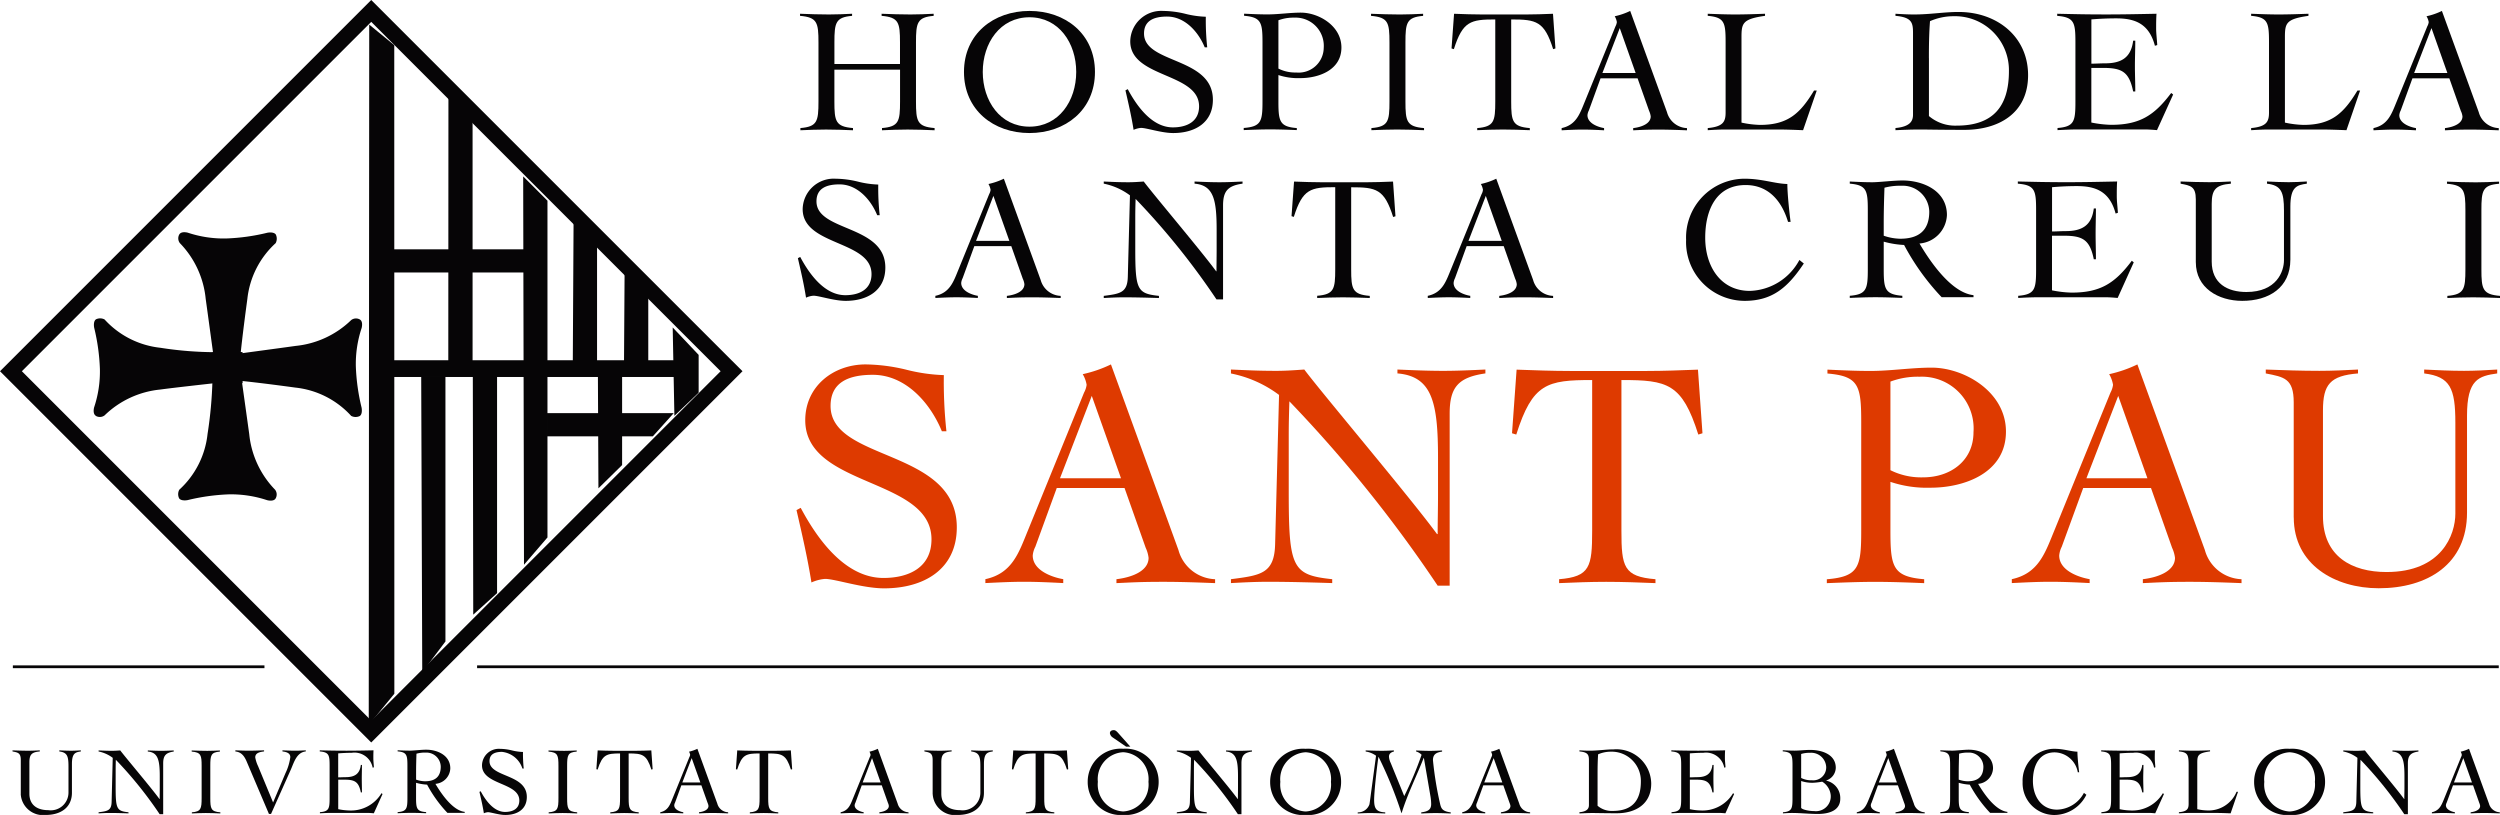 <svg xmlns="http://www.w3.org/2000/svg" width="226.355" height="73.787" viewBox="0 0 226.355 73.787">
  <g id="Grupo_7084" data-name="Grupo 7084" transform="translate(-867.263 622.973)">
    <line id="Línea_107" data-name="Línea 107" x2="183.046" transform="translate(910.46 -562.602)" fill="#060506" stroke="#060506" stroke-miterlimit="3.864" stroke-width="0.252"/>
    <path id="Trazado_51951" data-name="Trazado 51951" d="M948.757-617.177h-5.945v-1.956c0-1.793.111-2.275,1.6-2.405v-.19c-.69.034-1.4.065-2.1.065-.862,0-1.746-.031-2.613-.065v.19c1.558.13,1.67.612,1.67,2.405v5.354c0,1.795-.112,2.274-1.636,2.4v.2c.768-.034,1.539-.065,2.323-.065.819,0,1.621.031,2.439.065v-.2c-1.574-.128-1.685-.607-1.685-2.4v-2.884h5.945v2.884c0,1.795-.11,2.274-1.634,2.4v.2c.771-.034,1.54-.065,2.324-.065.818,0,1.618.031,2.438.065v-.2c-1.573-.128-1.685-.607-1.685-2.4v-5.354c0-1.793.112-2.275,1.6-2.405v-.19c-.688.034-1.394.065-2.1.065-.868,0-1.751-.031-2.613-.065v.19c1.555.13,1.665.612,1.665,2.405v1.956" fill="#060506"/>
    <path id="Trazado_51952" data-name="Trazado 51952" d="M956.244-616.458c0-2.613,1.568-4.952,4.231-4.952s4.231,2.339,4.231,4.952-1.571,4.953-4.231,4.953-4.231-2.34-4.231-4.953m-1.7,0c0,3.447,2.676,5.531,5.93,5.531s5.929-2.084,5.929-5.531-2.678-5.525-5.929-5.525-5.93,2.081-5.93,5.525" fill="#060506"/>
    <path id="Trazado_51953" data-name="Trazado 51953" d="M976.567-618.685a22.813,22.813,0,0,1-.127-2.772,8.67,8.67,0,0,1-1.876-.271,8.719,8.719,0,0,0-1.988-.255,2.805,2.805,0,0,0-2.978,2.754c0,3.332,6.232,2.823,6.232,5.882,0,1.394-1.123,1.907-2.371,1.907-1.925,0-3.3-1.988-4.087-3.462l-.209.112c.274,1.185.545,2.357.738,3.574a2.053,2.053,0,0,1,.672-.177c.5,0,1.857.466,2.918.466,1.956,0,3.59-.93,3.59-3.014,0-3.892-6.235-3.236-6.235-5.995,0-1.151.865-1.537,2.084-1.537,1.634,0,2.851,1.412,3.413,2.788h.224" fill="#060506"/>
    <path id="Trazado_51954" data-name="Trazado 51954" d="M983.013-621.137a3.882,3.882,0,0,1,1.443-.239,2.554,2.554,0,0,1,2.66,2.74,2.27,2.27,0,0,1-2.483,2.228,3.4,3.4,0,0,1-1.62-.354v-4.375m1.667,9.76c-1.555-.126-1.667-.607-1.667-2.4v-2.4A5.7,5.7,0,0,0,985-615.9c1.65,0,3.718-.722,3.718-2.772,0-1.972-2.068-3.157-3.671-3.157-1.008,0-2.019.161-3.027.161-.706,0-1.412-.034-2.115-.065v.19c1.552.128,1.667.612,1.667,2.405v5.351c0,1.8-.115,2.279-1.7,2.4v.192c.832-.031,1.6-.062,2.387-.062.818,0,1.618.031,2.42.062Z" fill="#060506"/>
    <path id="Trazado_51955" data-name="Trazado 51955" d="M991.435-611.185c.772-.031,1.542-.062,2.324-.062.818,0,1.623.031,2.439.062v-.192c-1.574-.128-1.683-.607-1.683-2.4v-5.354c0-1.793.109-2.275,1.6-2.405v-.19c-.694.031-1.4.065-2.1.065-.867,0-1.748-.034-2.616-.065v.19c1.561.13,1.67.612,1.67,2.405v5.354c0,1.795-.109,2.274-1.636,2.4v.192" fill="#060506"/>
    <path id="Trazado_51956" data-name="Trazado 51956" d="M1001.012-611.185c.769-.031,1.54-.062,2.324-.062.815,0,1.618.031,2.438.062v-.192c-1.57-.128-1.685-.607-1.685-2.4v-7.436c2.28,0,3,.159,3.8,2.691l.206-.065-.221-3.139c-.852.031-1.681.065-2.533.065h-3.767c-.88,0-1.777-.034-2.657-.065l-.229,3.139.211.065c.8-2.532,1.524-2.691,3.749-2.691v7.436c0,1.795-.11,2.274-1.634,2.4v.192" fill="#060506"/>
    <path id="Trazado_51957" data-name="Trazado 51957" d="M1015.359-616.361h-3.012l1.572-4.069,1.44,4.069m.175.482,1.044,2.949a1.669,1.669,0,0,1,.144.5c0,.592-.691.946-1.587,1.056v.2c.737-.034,1.154-.065,2.324-.065.862,0,1.7.031,2.548.065v-.2a1.951,1.951,0,0,1-1.811-1.441l-3.332-9.168a6.223,6.223,0,0,1-1.4.482,1.524,1.524,0,0,1,.193.529,1.112,1.112,0,0,1-.126.386l-2.774,6.81c-.448,1.089-.771,2.115-2.1,2.4v.2c.685-.034,1.261-.065,1.907-.065s1.3.031,1.935.065v-.2c-.479-.079-1.505-.4-1.505-1.17a1.149,1.149,0,0,1,.13-.433l1.055-2.9Z" fill="#060506"/>
    <path id="Trazado_51958" data-name="Trazado 51958" d="M1027.077-621.728c-.9.031-1.81.065-2.707.065-.833,0-1.651-.034-2.485-.065v.19c1.524.13,1.618.612,1.618,2.405v6.349c0,.831-.224,1.279-1.618,1.407v.192c.532-.031,1.073-.062,1.6-.062h4.708c.771,0,1.558.031,2.324.062l1.237-3.59h-.245c-1.261,2.1-2.386,3.111-4.9,3.111a9.021,9.021,0,0,1-1.668-.208v-7.694c0-1.3.081-1.683,2.131-1.972v-.19" fill="#060506"/>
    <path id="Trazado_51959" data-name="Trazado 51959" d="M1041.909-617.706c0-1.125.016-2.243.1-3.35a5.27,5.27,0,0,1,2.131-.448,4.885,4.885,0,0,1,5.015,4.968c0,3.205-1.44,4.937-4.725,4.937a3.66,3.66,0,0,1-2.517-.867v-5.24m-3.03,6.521c.722-.031,1.425-.062,2.149-.062.915,0,1.827.031,4.1.031,2.98,0,5.758-1.412,5.758-4.952,0-3.51-2.84-5.721-6.284-5.721-1.365,0-2.551.226-4.059.226-.56,0-1.1-.034-1.665-.065v.19c1.475.13,1.589.612,1.589,1.54v7.4c0,.513-.177,1.089-1.589,1.217Z" fill="#060506"/>
    <path id="Trazado_51960" data-name="Trazado 51960" d="M1056.621-616.825h1.026c1.714,0,2.389.32,2.756,2.134h.193c0-.771-.034-1.54-.034-2.311,0-.753.034-1.522.034-2.29h-.193c-.19,1.553-1.086,2.053-2.547,2.053-.417,0-.819.031-1.235.031v-4.009c.752-.06,1.49-.094,2.245-.094,1.616,0,2.965.417,3.507,2.483l.211-.066c-.034-.573-.1-1.039-.1-1.505,0-.417,0-.834.033-1.329-1.526.031-3.032.063-4.52.063-1.956,0-3.032-.032-4.47-.063v.193c1.552.125,1.649.607,1.649,2.4v5.351c0,1.8-.1,2.277-1.621,2.4v.192c.628-.028,1.238-.062,1.861-.062h6.026c.367,0,.755.034,1.12.062l1.461-3.222-.177-.141c-1.537,2.05-2.866,2.884-5.447,2.884a10.115,10.115,0,0,1-1.782-.208v-4.953" fill="#060506"/>
    <path id="Trazado_51961" data-name="Trazado 51961" d="M1076.277-621.728c-.9.031-1.811.065-2.707.065-.833,0-1.651-.034-2.485-.065v.19c1.524.13,1.618.612,1.618,2.405v6.349c0,.831-.224,1.279-1.618,1.407v.192c.531-.031,1.073-.062,1.6-.062h4.707c.771,0,1.558.031,2.324.062l1.235-3.59h-.24c-1.263,2.1-2.389,3.111-4.9,3.111a9.086,9.086,0,0,1-1.667-.208v-7.694c0-1.3.081-1.683,2.131-1.972v-.19" fill="#060506"/>
    <path id="Trazado_51962" data-name="Trazado 51962" d="M1088.855-616.361h-3.012l1.571-4.069,1.441,4.069m.177.482,1.04,2.949a1.538,1.538,0,0,1,.148.5c0,.592-.69.946-1.586,1.056v.2c.734-.034,1.151-.065,2.323-.065.863,0,1.7.031,2.548.065v-.2a1.948,1.948,0,0,1-1.81-1.441l-3.337-9.168a6.171,6.171,0,0,1-1.394.482,1.475,1.475,0,0,1,.2.529,1.052,1.052,0,0,1-.13.386l-2.772,6.81c-.451,1.089-.771,2.115-2.1,2.4v.2c.69-.034,1.266-.065,1.907-.065.657,0,1.3.031,1.941.065v-.2c-.485-.079-1.509-.4-1.509-1.17a1.152,1.152,0,0,1,.131-.433l1.057-2.9Z" fill="#060506"/>
    <line id="Línea_108" data-name="Línea 108" x2="22.78" transform="translate(868.427 -562.602)" fill="#060506" stroke="#060506" stroke-miterlimit="3.864" stroke-width="0.252"/>
    <path id="Trazado_51963" data-name="Trazado 51963" d="M869.141-551.077a2.02,2.02,0,0,0,2.274,1.891c1.3,0,2.361-.64,2.361-2.018v-2.6c0-.974.312-1.06.807-1.131v-.1c-.294.018-.588.034-.886.034-.354,0-.708-.016-1.065-.034v.1c.693.089.831.391.831,1.321v2.431a1.608,1.608,0,0,1-1.839,1.563c-.928,0-1.7-.417-1.7-1.493v-2.832c0-.7.2-.93.941-.99v-.1c-.35.018-.689.034-1.035.034-.477,0-.953-.016-1.433-.034v.1c.488.094.748.131.748.774v3.082" fill="#060506"/>
    <path id="Trazado_51964" data-name="Trazado 51964" d="M876.185-554.933a3.141,3.141,0,0,1,1.285.576l-.1,3.984c-.019.8-.381.841-1.181.945v.1c.329-.019.66-.037.988-.037.573,0,1.149.018,1.719.037v-.1c-1.076-.112-1.162-.3-1.162-2.352V-553.3c0-.294.008-.589.016-.883a35.891,35.891,0,0,1,3.97,4.932h.318v-4.6c0-.7.23-.971.956-1.076v-.1c-.372.016-.755.034-1.128.034-.409,0-.815-.018-1.222-.034v.1c.928.079,1.084.774,1.084,2.256v1.011c0,.344-.008.683-.008,1.032h-.02c-.7-.967-3.088-3.785-3.549-4.4-.252.016-.495.034-.745.034-.49,0-.81-.018-1.217-.034v.1" fill="#060506"/>
    <path id="Trazado_51965" data-name="Trazado 51965" d="M884.637-549.323c.417-.016.833-.037,1.258-.037.443,0,.878.021,1.321.037v-.1c-.855-.068-.912-.328-.912-1.3v-2.9c0-.972.057-1.232.868-1.3v-.1c-.373.016-.756.034-1.139.034-.469,0-.945-.018-1.414-.034v.1c.841.071.9.331.9,1.3v2.9c0,.974-.062,1.234-.885,1.3v.1" fill="#060506"/>
    <path id="Trazado_51966" data-name="Trazado 51966" d="M888.566-554.933c.539.045.815.409,1.026.9l2.021,4.755h.191l1.808-4.051c.276-.636.518-1.522,1.336-1.608v-.1c-.312.016-.625.034-.945.034-.381,0-.774-.018-1.165-.034v.1c.349.045.711.139.711.521a4.809,4.809,0,0,1-.432,1.433l-1.128,2.666-1.365-3.3a2.992,2.992,0,0,1-.251-.781c0-.435.477-.495.8-.54v-.1c-.459.016-.938.034-1.4.034-.4,0-.8-.018-1.2-.034v.1" fill="#060506"/>
    <path id="Trazado_51967" data-name="Trazado 51967" d="M897.884-552.38h.56c.928,0,1.293.175,1.491,1.152h.1c0-.414-.016-.831-.016-1.248s.016-.826.016-1.24h-.1c-.1.842-.589,1.11-1.381,1.11-.227,0-.44.018-.67.018v-2.173c.409-.031.81-.052,1.22-.052a1.677,1.677,0,0,1,1.9,1.347l.112-.034c-.016-.31-.05-.562-.05-.815,0-.227,0-.451.016-.722-.826.018-1.639.034-2.449.034-1.058,0-1.641-.016-2.42-.034v.1c.839.071.893.331.893,1.3v2.9c0,.974-.054,1.234-.878,1.3v.1c.339-.016.67-.034,1.009-.034H900.5c.2,0,.409.018.61.034l.789-1.743-.093-.078a3.221,3.221,0,0,1-2.952,1.566,5.351,5.351,0,0,1-.967-.118v-2.681" fill="#060506"/>
    <path id="Trazado_51968" data-name="Trazado 51968" d="M904.937-552.971c0-.649.015-1.209.034-1.761a2.832,2.832,0,0,1,.836-.1,1.3,1.3,0,0,1,1.362,1.266c0,.94-.528,1.331-1.425,1.331a2.555,2.555,0,0,1-.807-.149v-.591m4.4,3.509c-1.11-.119-2.163-1.711-2.65-2.535a1.462,1.462,0,0,0,1.347-1.4c0-1.19-1.175-1.693-2.181-1.693-.443,0-1.154.086-1.474.086-.373,0-.738-.016-1.113-.034v.1c.826.071.886.331.886,1.3v2.9c0,.974-.06,1.234-.886,1.3v.1c.417-.016.837-.034,1.259-.034.443,0,.878.018,1.321.034v-.1c-.85-.068-.912-.328-.912-1.3v-1.355a4.442,4.442,0,0,0,1,.167,11.642,11.642,0,0,0,1.842,2.558h1.564Z" fill="#060506"/>
    <path id="Trazado_51969" data-name="Trazado 51969" d="M914.683-553.388a12.506,12.506,0,0,1-.068-1.5,4.659,4.659,0,0,1-1.016-.146,4.911,4.911,0,0,0-1.078-.138,1.523,1.523,0,0,0-1.616,1.493c0,1.808,3.379,1.529,3.379,3.186,0,.756-.607,1.034-1.284,1.034-1.042,0-1.79-1.076-2.215-1.875l-.112.059c.146.644.3,1.28.4,1.939a1.078,1.078,0,0,1,.365-.1c.268,0,1.005.252,1.581.252,1.058,0,1.944-.5,1.944-1.63,0-2.113-3.379-1.754-3.379-3.246,0-.626.471-.837,1.13-.837a2.187,2.187,0,0,1,1.85,1.511h.12" fill="#060506"/>
    <path id="Trazado_51970" data-name="Trazado 51970" d="M916.944-549.323c.417-.016.836-.037,1.258-.037.443,0,.878.021,1.321.037v-.1c-.852-.068-.911-.328-.911-1.3v-2.9c0-.972.059-1.232.867-1.3v-.1c-.373.016-.753.034-1.136.034-.469,0-.948-.018-1.417-.034v.1c.844.071.9.331.9,1.3v2.9c0,.974-.06,1.234-.886,1.3v.1" fill="#060506"/>
    <path id="Trazado_51971" data-name="Trazado 51971" d="M922.517-549.323c.414-.016.833-.037,1.258-.037.443,0,.878.021,1.321.037v-.1c-.852-.068-.914-.328-.914-1.3v-4.031c1.234,0,1.625.086,2.06,1.462l.112-.037-.12-1.7c-.461.016-.911.034-1.373.034h-2.039c-.48,0-.967-.018-1.444-.034l-.119,1.7.114.037c.432-1.376.823-1.462,2.03-1.462v4.031c0,.974-.06,1.234-.886,1.3v.1" fill="#060506"/>
    <path id="Trazado_51972" data-name="Trazado 51972" d="M930.674-552.127h-1.631l.847-2.206.784,2.206m.093.261.566,1.594a.89.89,0,0,1,.078.271c0,.321-.372.511-.86.573v.1c.4-.016.625-.034,1.258-.034.472,0,.923.018,1.381.034v-.1a1.054,1.054,0,0,1-.979-.781l-1.806-4.966a3.552,3.552,0,0,1-.755.261.83.83,0,0,1,.1.284.562.562,0,0,1-.07.208l-1.5,3.692c-.243.588-.415,1.146-1.136,1.3v.1c.375-.016.685-.034,1.034-.034s.7.018,1.05.034v-.1c-.261-.044-.818-.219-.818-.633a.606.606,0,0,1,.07-.234l.573-1.571Z" fill="#060506"/>
    <path id="Trazado_51973" data-name="Trazado 51973" d="M935.152-549.323c.414-.016.831-.037,1.258-.037.443,0,.876.021,1.319.037v-.1c-.85-.068-.912-.328-.912-1.3v-4.031c1.235,0,1.623.086,2.058,1.462l.112-.037-.12-1.7c-.461.016-.912.034-1.373.034h-2.04c-.477,0-.964-.018-1.44-.034l-.12,1.7.112.037c.435-1.376.823-1.462,2.032-1.462v4.031c0,.974-.063,1.234-.886,1.3v.1" fill="#060506"/>
    <path id="Trazado_51974" data-name="Trazado 51974" d="M947-552.127h-1.631l.85-2.206.781,2.206m.1.261.562,1.594a.813.813,0,0,1,.078.271c0,.321-.372.511-.859.573v.1c.4-.016.625-.034,1.261-.034.469,0,.919.018,1.378.034v-.1a1.054,1.054,0,0,1-.98-.781l-1.8-4.966a3.532,3.532,0,0,1-.755.261.83.83,0,0,1,.1.284.565.565,0,0,1-.071.208l-1.5,3.692c-.242.588-.414,1.146-1.138,1.3v.1c.377-.016.687-.034,1.036-.034s.7.018,1.05.034v-.1c-.26-.044-.818-.219-.818-.633a.592.592,0,0,1,.071-.234l.573-1.571Z" fill="#060506"/>
    <path id="Trazado_51975" data-name="Trazado 51975" d="M951.711-551.077a2.02,2.02,0,0,0,2.274,1.891c1.3,0,2.366-.64,2.366-2.018v-2.6c0-.974.307-1.06.8-1.131v-.1c-.3.018-.592.034-.886.034-.357,0-.711-.016-1.068-.034v.1c.695.089.831.391.831,1.321v2.431a1.608,1.608,0,0,1-1.837,1.563c-.93,0-1.7-.417-1.7-1.493v-2.832c0-.7.19-.93.935-.99v-.1c-.349.018-.687.034-1.031.034-.48,0-.956-.016-1.433-.034v.1c.484.094.745.131.745.774v3.082" fill="#060506"/>
    <path id="Trazado_51976" data-name="Trazado 51976" d="M960.144-549.323c.417-.016.834-.037,1.258-.037.443,0,.876.021,1.321.037v-.1c-.852-.068-.912-.328-.912-1.3v-4.031c1.232,0,1.623.086,2.058,1.462l.112-.037-.119-1.7c-.464.016-.915.034-1.376.034h-2.04c-.477,0-.961-.018-1.44-.034l-.12,1.7.112.037c.435-1.376.826-1.462,2.032-1.462v4.031c0,.974-.06,1.234-.886,1.3v.1" fill="#060506"/>
    <path id="Trazado_51977" data-name="Trazado 51977" d="M969.609-555.365,968.6-556.5c-.19-.216-.32-.364-.484-.364-.227,0-.36.1-.36.276a.56.56,0,0,0,.253.385l1.217.834h.383m-2.944,3.184a2.437,2.437,0,0,1,2.292-2.681,2.435,2.435,0,0,1,2.29,2.681,2.436,2.436,0,0,1-2.29,2.683,2.438,2.438,0,0,1-2.292-2.683m-.92,0a2.985,2.985,0,0,0,3.212,3,2.986,2.986,0,0,0,3.213-3,2.985,2.985,0,0,0-3.213-2.994,2.984,2.984,0,0,0-3.212,2.994" fill="#060506"/>
    <path id="Trazado_51978" data-name="Trazado 51978" d="M973.813-554.933a3.142,3.142,0,0,1,1.285.576l-.1,3.984c-.018.8-.385.841-1.183.945v.1c.329-.019.66-.037.988-.037.576,0,1.149.018,1.719.037v-.1c-1.073-.112-1.159-.3-1.159-2.352V-553.3c0-.294.008-.589.016-.883a36.129,36.129,0,0,1,3.967,4.932h.321v-4.6c0-.7.227-.971.953-1.076v-.1c-.372.016-.752.034-1.125.034-.412,0-.818-.018-1.224-.034v.1c.927.079,1.083.774,1.083,2.256v1.011c0,.344-.008.683-.008,1.032h-.018c-.7-.967-3.092-3.785-3.551-4.4-.252.016-.492.034-.745.034-.49,0-.81-.018-1.217-.034v.1" fill="#060506"/>
    <path id="Trazado_51979" data-name="Trazado 51979" d="M983.187-552.181a2.436,2.436,0,0,1,2.29-2.681,2.437,2.437,0,0,1,2.293,2.681,2.438,2.438,0,0,1-2.293,2.683,2.436,2.436,0,0,1-2.29-2.683m-.922,0a2.984,2.984,0,0,0,3.212,3,2.986,2.986,0,0,0,3.212-3,2.985,2.985,0,0,0-3.212-2.994,2.983,2.983,0,0,0-3.212,2.994" fill="#060506"/>
    <path id="Trazado_51980" data-name="Trazado 51980" d="M995.481-554.933a1.117,1.117,0,0,1,.495.3,31.392,31.392,0,0,1-1.571,3.739l-1.224-3a1.53,1.53,0,0,1-.157-.576c0-.287.227-.407.446-.459v-.1c-.357.016-.716.034-1.068.034-.5,0-.99-.018-1.488-.034v.1a2.1,2.1,0,0,1,.938.381l-.417,3.1c-.062.432-.112.9-.18,1.3a1.09,1.09,0,0,1-1.062.729v.1c.359-.019.714-.037,1.07-.037.477,0,.949.018,1.423.037v-.1c-.834-.034-1.006-.372-1.006-1.138,0-.6.2-2.605.388-3.88h.016a36.746,36.746,0,0,1,2.069,5.086h.015c.54-1.743,1.347-3.34,2-5h.016l.6,3.5a4.357,4.357,0,0,1,.06.678c0,.591-.407.68-.9.755v.1c.433-.019.858-.037,1.292-.037.464,0,.923.018,1.381.037v-.1c-.766-.1-.867-.346-.971-.8a31.019,31.019,0,0,1-.641-3.931c0-.557.343-.7.828-.774v-.1c-.362.016-.735.034-1.1.034-.419,0-.836-.018-1.253-.034v.1" fill="#060506"/>
    <path id="Trazado_51981" data-name="Trazado 51981" d="M1003.286-552.127h-1.636l.852-2.206.784,2.206m.092.261.565,1.594a.983.983,0,0,1,.078.271c0,.321-.373.511-.862.573v.1c.4-.016.628-.034,1.258-.034.472,0,.922.018,1.386.034v-.1a1.054,1.054,0,0,1-.982-.781l-1.806-4.966a3.476,3.476,0,0,1-.757.261.8.8,0,0,1,.106.284.555.555,0,0,1-.068.208l-1.5,3.692c-.245.588-.417,1.146-1.141,1.3v.1c.373-.016.691-.034,1.034-.034.36,0,.7.018,1.05.034v-.1c-.257-.044-.818-.219-.818-.633a.671.671,0,0,1,.073-.234l.571-1.571Z" fill="#060506"/>
    <path id="Trazado_51982" data-name="Trazado 51982" d="M1011.91-552.856c0-.61.008-1.217.049-1.819a2.905,2.905,0,0,1,1.154-.239,2.645,2.645,0,0,1,2.717,2.691c0,1.735-.778,2.673-2.558,2.673a1.961,1.961,0,0,1-1.362-.469v-2.837m-1.644,3.533c.393-.016.776-.037,1.164-.037.495,0,.988.021,2.223.021,1.618,0,3.115-.766,3.115-2.684a3.151,3.151,0,0,0-3.4-3.1c-.737,0-1.381.12-2.2.12-.3,0-.6-.018-.9-.034v.1c.8.071.86.331.86.834v4.012c0,.276-.1.591-.86.659Z" fill="#060506"/>
    <path id="Trazado_51983" data-name="Trazado 51983" d="M1020.265-552.38h.555c.93,0,1.292.175,1.49,1.152h.107c0-.414-.019-.831-.019-1.248s.019-.826.019-1.24h-.107c-.1.842-.589,1.11-1.381,1.11-.224,0-.438.018-.664.018v-2.173c.406-.031.807-.052,1.216-.052a1.679,1.679,0,0,1,1.9,1.347l.113-.034c-.016-.31-.055-.562-.055-.815,0-.227,0-.451.021-.722-.829.018-1.642.034-2.449.034-1.058,0-1.644-.016-2.423-.034v.1c.844.071.894.331.894,1.3v2.9c0,.974-.05,1.234-.876,1.3v.1c.336-.016.67-.034,1.006-.034h3.264c.2,0,.409.018.61.034l.787-1.743-.092-.078a3.222,3.222,0,0,1-2.951,1.566,5.153,5.153,0,0,1-.964-.118v-2.681" fill="#060506"/>
    <path id="Trazado_51984" data-name="Trazado 51984" d="M1030.344-554.706a2.593,2.593,0,0,1,.808-.107,1.361,1.361,0,0,1,1.459,1.287,1.171,1.171,0,0,1-1.292,1.2,1.989,1.989,0,0,1-.975-.209v-2.17m0,2.446a3.121,3.121,0,0,0,1.061.159,5.349,5.349,0,0,0,.839-.1,1.612,1.612,0,0,1,.776,1.222,1.34,1.34,0,0,1-1.495,1.443c-.451,0-1.092-.13-1.181-.294Zm-.784,1.53c0,.974-.057,1.234-.865,1.3v.1c.269-.019.537-.037.808-.037.779,0,1.571.089,2.352.089,1.016,0,2.03-.31,2.03-1.381a1.609,1.609,0,0,0-1.266-1.631v-.021a1.238,1.238,0,0,0,.859-1.141c0-1.261-1.336-1.623-2.3-1.623-.529,0-.98.065-1.441.065-.356,0-.706-.016-1.06-.034v.1c.826.071.883.331.883,1.3Z" fill="#060506"/>
    <path id="Trazado_51985" data-name="Trazado 51985" d="M1039.012-552.127h-1.636l.857-2.206.779,2.206m.091.261.568,1.594a.888.888,0,0,1,.076.271c0,.321-.373.511-.858.573v.1c.4-.016.623-.034,1.259-.034.466,0,.917.018,1.381.034v-.1a1.054,1.054,0,0,1-.98-.781l-1.808-4.966a3.553,3.553,0,0,1-.753.261.864.864,0,0,1,.1.284.554.554,0,0,1-.068.208l-1.5,3.692c-.245.588-.417,1.146-1.139,1.3v.1c.375-.016.688-.034,1.032-.034.36,0,.7.018,1.052.034v-.1c-.26-.044-.815-.219-.815-.633a.606.606,0,0,1,.07-.234l.574-1.571Z" fill="#060506"/>
    <path id="Trazado_51986" data-name="Trazado 51986" d="M1044.61-552.971c0-.649.019-1.209.034-1.761a2.868,2.868,0,0,1,.839-.1,1.3,1.3,0,0,1,1.36,1.266c0,.94-.531,1.331-1.422,1.331a2.57,2.57,0,0,1-.811-.149v-.591m4.406,3.509c-1.113-.119-2.165-1.711-2.65-2.535a1.466,1.466,0,0,0,1.35-1.4c0-1.19-1.175-1.693-2.183-1.693-.441,0-1.154.086-1.477.086-.37,0-.738-.016-1.108-.034v.1c.826.071.883.331.883,1.3v2.9c0,.974-.057,1.234-.883,1.3v.1c.412-.016.834-.034,1.259-.034s.875.018,1.318.034v-.1c-.849-.068-.915-.328-.915-1.3v-1.355a4.536,4.536,0,0,0,1,.167,11.751,11.751,0,0,0,1.845,2.558h1.563Z" fill="#060506"/>
    <path id="Trazado_51987" data-name="Trazado 51987" d="M1055.513-553.057c-.06-.5-.156-1.381-.156-1.857-.628-.019-1.243-.261-2.1-.261a2.88,2.88,0,0,0-2.863,3,2.879,2.879,0,0,0,2.863,2.993,3.261,3.261,0,0,0,2.91-1.831l-.221-.172a2.843,2.843,0,0,1-2.428,1.519c-1.446,0-2.191-1.217-2.191-2.6s.557-2.587,1.98-2.587a2.171,2.171,0,0,1,2.084,1.8h.122" fill="#060506"/>
    <path id="Trazado_51988" data-name="Trazado 51988" d="M1059.181-552.38h.556c.93,0,1.292.175,1.49,1.152h.109c0-.414-.021-.831-.021-1.248s.021-.826.021-1.24h-.109c-.1.842-.589,1.11-1.376,1.11-.226,0-.443.018-.67.018v-2.173c.41-.031.808-.052,1.217-.052a1.677,1.677,0,0,1,1.9,1.347l.115-.034c-.018-.31-.052-.562-.052-.815,0-.227,0-.451.018-.722-.826.018-1.644.034-2.451.034-1.058,0-1.639-.016-2.421-.034v.1c.842.071.9.331.9,1.3v2.9c0,.974-.055,1.234-.881,1.3v.1c.341-.016.67-.034,1.006-.034h3.269c.2,0,.4.018.6.034l.789-1.743-.094-.078a3.218,3.218,0,0,1-2.951,1.566,5.265,5.265,0,0,1-.965-.118v-2.681" fill="#060506"/>
    <path id="Trazado_51989" data-name="Trazado 51989" d="M1067.362-555.037c-.487.018-.98.034-1.469.034-.451,0-.891-.016-1.347-.034v.1c.826.073.88.331.88,1.3v3.442c0,.451-.122.693-.88.763v.1c.286-.016.586-.034.872-.034h2.551c.417,0,.841.018,1.258.034l.67-1.947h-.133a2.738,2.738,0,0,1-2.655,1.686,4.588,4.588,0,0,1-.9-.115v-4.163c0-.706.042-.912,1.157-1.071v-.1" fill="#060506"/>
    <path id="Trazado_51990" data-name="Trazado 51990" d="M1072.278-552.181a2.435,2.435,0,0,1,2.29-2.681,2.435,2.435,0,0,1,2.29,2.681,2.436,2.436,0,0,1-2.29,2.683,2.436,2.436,0,0,1-2.29-2.683m-.922,0a2.984,2.984,0,0,0,3.212,3,2.986,2.986,0,0,0,3.212-3,2.985,2.985,0,0,0-3.212-2.994,2.983,2.983,0,0,0-3.212,2.994" fill="#060506"/>
    <path id="Trazado_51991" data-name="Trazado 51991" d="M1079.424-554.933a3.14,3.14,0,0,1,1.285.576l-.1,3.984c-.018.8-.383.841-1.183.945v.1c.331-.019.659-.037.988-.037.573,0,1.151.018,1.724.037v-.1c-1.079-.112-1.167-.3-1.167-2.352V-553.3c0-.294.008-.589.016-.883a35.753,35.753,0,0,1,3.967,4.932h.323v-4.6c0-.7.23-.971.957-1.076v-.1c-.376.016-.759.034-1.129.034-.409,0-.818-.018-1.224-.034v.1c.93.079,1.086.774,1.086,2.256v1.011c0,.344-.013.683-.013,1.032h-.018c-.7-.967-3.084-3.785-3.548-4.4-.253.016-.493.034-.745.034-.49,0-.81-.018-1.217-.034v.1" fill="#060506"/>
    <path id="Trazado_51992" data-name="Trazado 51992" d="M1091.08-552.127h-1.631l.847-2.206.784,2.206m.1.261.563,1.594a.888.888,0,0,1,.076.271c0,.321-.37.511-.858.573v.1c.4-.016.628-.034,1.259-.034.466,0,.922.018,1.38.034v-.1a1.054,1.054,0,0,1-.979-.781l-1.808-4.966a3.534,3.534,0,0,1-.753.261.9.9,0,0,1,.1.284.561.561,0,0,1-.07.208l-1.5,3.692c-.24.588-.417,1.146-1.139,1.3v.1c.375-.016.688-.034,1.037-.034s.7.018,1.047.034v-.1c-.26-.044-.815-.219-.815-.633a.606.606,0,0,1,.07-.234l.573-1.571Z" fill="#060506"/>
    <path id="Trazado_51993" data-name="Trazado 51993" d="M952.954-583.926a42.118,42.118,0,0,1-.235-5.083,15.764,15.764,0,0,1-3.436-.5,16.349,16.349,0,0,0-3.645-.469c-2.907,0-5.466,1.97-5.466,5.054,0,6.109,11.43,5.171,11.43,10.78,0,2.556-2.056,3.5-4.349,3.5-3.525,0-6.052-3.642-7.492-6.349l-.381.206c.5,2.176,1,4.322,1.353,6.552a3.66,3.66,0,0,1,1.234-.323c.91,0,3.408.855,5.346.855,3.582,0,6.581-1.707,6.581-5.526,0-7.138-11.429-5.935-11.429-10.989,0-2.115,1.587-2.819,3.822-2.819,3,0,5.226,2.585,6.255,5.112h.412" fill="#de3a00"/>
    <path id="Trazado_51994" data-name="Trazado 51994" d="M968.762-579.667h-5.526l2.879-7.461,2.647,7.461m.32.881,1.913,5.406a3.005,3.005,0,0,1,.263.914c0,1.087-1.264,1.733-2.91,1.936v.354c1.352-.06,2.118-.117,4.262-.117,1.587,0,3.113.057,4.671.117v-.354a3.58,3.58,0,0,1-3.319-2.642l-6.112-16.806a11.428,11.428,0,0,1-2.555.883,2.772,2.772,0,0,1,.354.967,2.033,2.033,0,0,1-.235.706l-5.085,12.487c-.821,2-1.41,3.876-3.848,4.4v.354c1.264-.06,2.319-.117,3.494-.117,1.206,0,2.381.057,3.556.117v-.354c-.878-.146-2.762-.732-2.762-2.144a2.172,2.172,0,0,1,.235-.79l1.941-5.322Z" fill="#de3a00"/>
    <path id="Trazado_51995" data-name="Trazado 51995" d="M978.719-589.157a10.735,10.735,0,0,1,4.351,1.941l-.354,13.484c-.058,2.7-1.293,2.85-4,3.2v.352c1.12-.06,2.235-.117,3.351-.117,1.94,0,3.879.057,5.817.117v-.352c-3.642-.382-3.936-1.028-3.936-7.964v-5.14c0-1,.028-2,.059-3a121.928,121.928,0,0,1,13.425,16.689h1.087v-15.572c0-2.381.763-3.29,3.235-3.644v-.352c-1.263.06-2.561.12-3.824.12-1.376,0-2.762-.06-4.14-.12v.352c3.142.265,3.674,2.615,3.674,7.638v3.41c0,1.175-.032,2.319-.032,3.5h-.057c-2.384-3.262-10.46-12.81-12.018-14.9-.852.06-1.673.12-2.524.12-1.647,0-2.733-.06-4.117-.12v.352" fill="#de3a00"/>
    <path id="Trazado_51996" data-name="Trazado 51996" d="M1008.427-570.176c1.412-.06,2.816-.117,4.257-.117,1.5,0,2.969.057,4.468.117v-.354c-2.879-.235-3.082-1.115-3.082-4.4v-13.634c4.168,0,5.491.295,6.961,4.937l.377-.117-.409-5.76c-1.557.057-3.082.12-4.639.12h-6.907c-1.615,0-3.259-.063-4.874-.12l-.415,5.76.384.117c1.471-4.642,2.792-4.937,6.872-4.937v13.634c0,3.29-.2,4.17-2.993,4.4v.354" fill="#de3a00"/>
    <path id="Trazado_51997" data-name="Trazado 51997" d="M1038.426-588.423a7.047,7.047,0,0,1,2.644-.44,4.683,4.683,0,0,1,4.877,5.026c0,2.584-2.084,4.084-4.554,4.084a6.226,6.226,0,0,1-2.967-.648v-8.022m3.056,17.895c-2.851-.237-3.056-1.117-3.056-4.407v-4.409a10.425,10.425,0,0,0,3.642.529c3.027,0,6.818-1.32,6.818-5.082,0-3.617-3.791-5.789-6.73-5.789-1.849,0-3.7.3-5.549.3-1.3,0-2.587-.06-3.884-.12v.352c2.853.237,3.059,1.117,3.059,4.408v9.814c0,3.29-.206,4.17-3.114,4.407v.352c1.524-.06,2.936-.117,4.377-.117,1.5,0,2.967.057,4.437.117Z" fill="#de3a00"/>
    <path id="Trazado_51998" data-name="Trazado 51998" d="M1061.695-579.667h-5.525l2.881-7.461,2.644,7.461m.324.881,1.907,5.406a3.007,3.007,0,0,1,.265.914c0,1.087-1.263,1.733-2.91,1.936v.354c1.352-.06,2.118-.117,4.262-.117,1.587,0,3.116.057,4.672.117v-.354a3.582,3.582,0,0,1-3.319-2.642l-6.11-16.806a11.464,11.464,0,0,1-2.555.883,2.818,2.818,0,0,1,.351.967,2.1,2.1,0,0,1-.234.706l-5.083,12.487c-.826,2-1.412,3.876-3.848,4.4v.354c1.261-.06,2.319-.117,3.494-.117,1.2,0,2.378.057,3.553.117v-.354c-.88-.146-2.756-.732-2.756-2.144a2.174,2.174,0,0,1,.229-.79l1.944-5.322Z" fill="#de3a00"/>
    <path id="Trazado_51999" data-name="Trazado 51999" d="M1074.946-576.111c0,4.26,3.731,6.4,7.693,6.4,4.411,0,7.993-2.175,7.993-6.844v-8.787c0-3.288,1.063-3.582,2.733-3.819v-.352c-1,.06-2,.117-3,.117-1.2,0-2.407-.057-3.611-.117v.352c2.35.294,2.822,1.326,2.822,4.467v8.225c0,1.91-1.235,5.289-6.23,5.289-3.144,0-5.757-1.41-5.757-5.054v-9.577c0-2.35.646-3.145,3.173-3.35v-.352c-1.175.06-2.321.117-3.5.117-1.618,0-3.233-.057-4.851-.117v.352c1.647.325,2.53.442,2.53,2.615v10.431" fill="#de3a00"/>
    <path id="Trazado_52000" data-name="Trazado 52000" d="M946.912-603.491a22.233,22.233,0,0,1-.13-2.772,8.585,8.585,0,0,1-1.876-.274,8.806,8.806,0,0,0-1.988-.255,2.81,2.81,0,0,0-2.98,2.756c0,3.332,6.234,2.819,6.234,5.88,0,1.4-1.12,1.91-2.371,1.91-1.922,0-3.3-1.988-4.085-3.463l-.211.112c.274,1.186.548,2.358.738,3.575a2,2,0,0,1,.674-.177c.495,0,1.858.466,2.916.466,1.956,0,3.59-.933,3.59-3.014,0-3.892-6.235-3.236-6.235-5.995,0-1.154.868-1.537,2.082-1.537,1.636,0,2.855,1.41,3.415,2.788h.227" fill="#060506"/>
    <path id="Trazado_52001" data-name="Trazado 52001" d="M958.651-601.167h-3.014l1.571-4.072,1.443,4.072m.177.481,1.04,2.95a1.571,1.571,0,0,1,.146.494c0,.6-.688.949-1.587,1.058v.193c.735-.031,1.152-.062,2.324-.062.865,0,1.7.031,2.548.062v-.193a1.954,1.954,0,0,1-1.811-1.44l-3.334-9.168a6.321,6.321,0,0,1-1.394.479,1.54,1.54,0,0,1,.192.529,1.067,1.067,0,0,1-.127.388l-2.772,6.808c-.448,1.091-.771,2.118-2.1,2.4v.193c.691-.031,1.269-.062,1.91-.062.659,0,1.3.031,1.938.062v-.193c-.479-.08-1.508-.4-1.508-1.17a1.2,1.2,0,0,1,.13-.432l1.058-2.9Z" fill="#060506"/>
    <path id="Trazado_52002" data-name="Trazado 52002" d="M967.2-606.344a5.943,5.943,0,0,1,2.371,1.058l-.193,7.357c-.031,1.472-.706,1.553-2.178,1.745v.193c.607-.031,1.217-.062,1.824-.062,1.06,0,2.118.031,3.173.062v-.193c-1.988-.208-2.144-.56-2.144-4.343v-2.8c0-.544.013-1.089.031-1.636a66.716,66.716,0,0,1,7.323,9.1h.594v-8.493c0-1.3.417-1.8,1.764-1.988v-.193c-.69.031-1.4.065-2.087.065-.75,0-1.505-.034-2.258-.065v.193c1.714.146,2,1.425,2,4.168v1.858c0,.641-.014,1.266-.014,1.907h-.031c-1.3-1.779-5.705-6.985-6.555-8.126-.466.031-.914.065-1.378.065-.9,0-1.492-.034-2.243-.065v.193" fill="#060506"/>
    <path id="Trazado_52003" data-name="Trazado 52003" d="M986.524-595.991c.769-.031,1.54-.062,2.327-.062.815,0,1.615.031,2.433.062v-.193c-1.571-.127-1.683-.609-1.683-2.4v-7.433c2.277,0,3,.156,3.8,2.691l.211-.065-.221-3.142c-.852.031-1.686.065-2.535.065h-3.767c-.881,0-1.78-.034-2.66-.065L984.2-603.4l.208.065c.8-2.535,1.521-2.691,3.749-2.691v7.433c0,1.795-.109,2.277-1.634,2.4v.193" fill="#060506"/>
    <path id="Trazado_52004" data-name="Trazado 52004" d="M1003.234-601.167h-3.011l1.568-4.072,1.443,4.072m.178.481,1.039,2.95a1.624,1.624,0,0,1,.143.494c0,.6-.685.949-1.584,1.058v.193c.738-.031,1.154-.062,2.327-.062.862,0,1.7.031,2.548.062v-.193a1.948,1.948,0,0,1-1.811-1.44l-3.337-9.168a6.3,6.3,0,0,1-1.394.479,1.469,1.469,0,0,1,.19.529,1,1,0,0,1-.125.388l-2.772,6.808c-.451,1.091-.771,2.118-2.1,2.4v.193c.691-.031,1.266-.062,1.907-.062.657,0,1.3.031,1.941.062v-.193c-.484-.08-1.508-.4-1.508-1.17a1.192,1.192,0,0,1,.127-.432l1.055-2.9Z" fill="#060506"/>
    <path id="Trazado_52005" data-name="Trazado 52005" d="M1029.386-602.882c-.115-.914-.292-2.548-.292-3.431-1.154-.031-2.29-.479-3.879-.479a5.322,5.322,0,0,0-5.289,5.528,5.323,5.323,0,0,0,5.289,5.531c2.532,0,3.926-1.219,5.369-3.382l-.4-.32a5.261,5.261,0,0,1-4.488,2.8c-2.663,0-4.039-2.243-4.039-4.809s1.027-4.775,3.656-4.775c2.05,0,3.266,1.412,3.842,3.334h.23" fill="#060506"/>
    <path id="Trazado_52006" data-name="Trazado 52006" d="M1037.819-602.723c0-1.2.033-2.225.067-3.254a5.445,5.445,0,0,1,1.538-.177,2.4,2.4,0,0,1,2.519,2.342c0,1.73-.982,2.454-2.629,2.454a4.783,4.783,0,0,1-1.495-.273v-1.092m8.128,6.474c-2.05-.221-3.994-3.155-4.89-4.676a2.7,2.7,0,0,0,2.485-2.579c0-2.2-2.159-3.129-4.022-3.129-.815,0-2.131.161-2.725.161-.69,0-1.363-.034-2.05-.065v.193c1.521.128,1.633.609,1.633,2.4v5.351c0,1.795-.112,2.277-1.633,2.4v.193c.765-.031,1.537-.062,2.323-.062.818,0,1.618.031,2.436.062v-.193c-1.571-.127-1.685-.609-1.685-2.4v-2.5a8.327,8.327,0,0,0,1.844.3,21.491,21.491,0,0,0,3.4,4.729h2.887Z" fill="#060506"/>
    <path id="Trazado_52007" data-name="Trazado 52007" d="M1053.059-601.631h1.027c1.714,0,2.389.32,2.753,2.133h.193c0-.771-.029-1.539-.029-2.31,0-.753.029-1.522.029-2.29h-.193c-.19,1.552-1.086,2.05-2.548,2.05-.416,0-.815.034-1.232.034v-4.01c.753-.065,1.49-.1,2.243-.1,1.618,0,2.965.417,3.512,2.485l.206-.065c-.034-.576-.1-1.042-.1-1.508,0-.415,0-.831.031-1.329-1.522.031-3.025.065-4.52.065-1.954,0-3.027-.034-4.471-.065v.2c1.553.126,1.655.6,1.655,2.4v5.351c0,1.8-.1,2.277-1.621,2.4v.193c.625-.031,1.232-.062,1.855-.062h6.026c.372,0,.758.031,1.125.062l1.457-3.223-.178-.143c-1.536,2.053-2.865,2.884-5.447,2.884a9.989,9.989,0,0,1-1.777-.206v-4.952" fill="#060506"/>
    <path id="Trazado_52008" data-name="Trazado 52008" d="M1066.078-599.227c0,2.324,2.034,3.494,4.2,3.494,2.405,0,4.359-1.188,4.359-3.736v-4.791c0-1.795.575-1.956,1.49-2.082v-.2c-.545.031-1.092.065-1.634.065-.656,0-1.313-.034-1.972-.065v.2c1.282.157,1.537.719,1.537,2.436v4.486c0,1.04-.672,2.885-3.4,2.885-1.714,0-3.142-.769-3.142-2.757v-5.226c0-1.282.355-1.711,1.733-1.824v-.2c-.641.031-1.264.065-1.91.065-.88,0-1.758-.034-2.639-.065v.2c.9.173,1.376.238,1.376,1.423v5.692" fill="#060506"/>
    <path id="Trazado_52009" data-name="Trazado 52009" d="M1088.86-595.991c.771-.031,1.537-.062,2.324-.062.818,0,1.618.031,2.434.062v-.193c-1.572-.127-1.684-.609-1.684-2.4v-5.351c0-1.8.112-2.277,1.6-2.4v-.193c-.693.031-1.394.065-2.1.065-.868,0-1.753-.034-2.616-.065v.193c1.553.128,1.668.609,1.668,2.4v5.351c0,1.795-.115,2.277-1.634,2.4v.193" fill="#060506"/>
    <g id="Grupo_7083" data-name="Grupo 7083">
      <path id="Trazado_52010" data-name="Trazado 52010" d="M900.875-555.748l-33.612-33.613,33.612-33.612,33.615,33.612Zm-31.632-33.613,31.632,31.633,31.635-31.633-31.635-31.633Z" fill="#060506"/>
    </g>
    <path id="Trazado_52011" data-name="Trazado 52011" d="M900.693-620.746l-.044,63.411,2.319-2.826-.008-58.724Z" fill="#060506"/>
    <path id="Trazado_52012" data-name="Trazado 52012" d="M914.633-607l.073,35.16,2.126-2.472V-604.8Z" fill="#060506"/>
    <path id="Trazado_52013" data-name="Trazado 52013" d="M905.4-588.915l.094,26.8,2.1-2.777v-24.015Z" fill="#060506"/>
    <path id="Trazado_52014" data-name="Trazado 52014" d="M910.072-589.6l.039,22.28,2.157-1.949v-20.323Z" fill="#060506"/>
    <path id="Trazado_52015" data-name="Trazado 52015" d="M907.852-589.4l.013-25.443,2.186,2.136v23.3Z" fill="#060506"/>
    <path id="Trazado_52016" data-name="Trazado 52016" d="M919.122-589.574l.076-13.821,2.123,2.36v11.452Z" fill="#060506"/>
    <path id="Trazado_52017" data-name="Trazado 52017" d="M923.76-589.853l.057-8.824,2.142,2.217v6.6Z" fill="#060506"/>
    <path id="Trazado_52018" data-name="Trazado 52018" d="M928.324-585.325l-.154-8,2.35,2.485v3.421Z" fill="#060506"/>
    <path id="Trazado_52019" data-name="Trazado 52019" d="M921.394-589.96l.052,11.2,2.144-2.105v-9.087Z" fill="#060506"/>
    <rect id="Rectángulo_840" data-name="Rectángulo 840" width="13.047" height="2.097" transform="translate(902.488 -600.399)" fill="#060506"/>
    <path id="Trazado_52020" data-name="Trazado 52020" d="M916.79-585.568h11.473l-1.891,2.1H916.79Z" fill="#060506"/>
    <rect id="Rectángulo_841" data-name="Rectángulo 841" width="26.914" height="1.516" transform="translate(902.371 -590.356)" fill="#060506"/>
    <path id="Trazado_52021" data-name="Trazado 52021" d="M883.5-601.748c.141-.24.508-.222.763-.159a10.292,10.292,0,0,0,3.478.526,18.3,18.3,0,0,0,3.728-.519c.258-.052.641-.039.769.167a.859.859,0,0,1-.016.774,7.985,7.985,0,0,0-2.561,5.041c-.463,3.415-.612,4.973-.612,4.973l-.117,2.509-2.228.1-.138-2.613s-.513-3.78-.68-4.973a8.4,8.4,0,0,0-2.339-5.041.718.718,0,0,1-.047-.789" fill="#060506"/>
    <path id="Trazado_52022" data-name="Trazado 52022" d="M892.218-577.843c-.141.24-.508.221-.763.159a10.355,10.355,0,0,0-3.478-.529,18.653,18.653,0,0,0-3.726.521c-.263.052-.643.039-.771-.166a.849.849,0,0,1,.016-.774,7.973,7.973,0,0,0,2.558-5.039,37.841,37.841,0,0,0,.446-4.885v-2.535h2.665v2.666s.5,3.556.664,4.754a8.416,8.416,0,0,0,2.342,5.039.712.712,0,0,1,.047.789" fill="#060506"/>
    <path id="Trazado_52023" data-name="Trazado 52023" d="M875.943-585.325c-.239-.141-.221-.508-.159-.761a10.252,10.252,0,0,0,.524-3.48,18.42,18.42,0,0,0-.516-3.726c-.052-.26-.042-.641.167-.771a.853.853,0,0,1,.773.016,7.986,7.986,0,0,0,5.042,2.561,32.458,32.458,0,0,0,5.046.4h2.41v2.8h-2.473s-3.788.417-4.983.583a8.41,8.41,0,0,0-5.042,2.34.714.714,0,0,1-.789.047" fill="#060506"/>
    <path id="Trazado_52024" data-name="Trazado 52024" d="M899.849-594.042c.239.14.221.508.159.763a10.31,10.31,0,0,0-.527,3.478,18.54,18.54,0,0,0,.519,3.728c.052.261.041.641-.167.769a.853.853,0,0,1-.774-.013,7.963,7.963,0,0,0-5.038-2.561c-3.418-.467-4.976-.613-4.976-.613l-2.509-.119-.1-2.228,2.613-.138c4.1-.555,3.663-.495,4.976-.677a8.415,8.415,0,0,0,5.038-2.342.712.712,0,0,1,.79-.047" fill="#060506"/>
    <rect id="Rectángulo_842" data-name="Rectángulo 842" width="2.245" height="3.095" transform="translate(886.7 -591.19)" fill="#060506"/>
    <rect id="Rectángulo_843" data-name="Rectángulo 843" width="4.369" height="2.097" transform="translate(885.825 -590.689)" fill="#060506"/>
  </g>
</svg>
